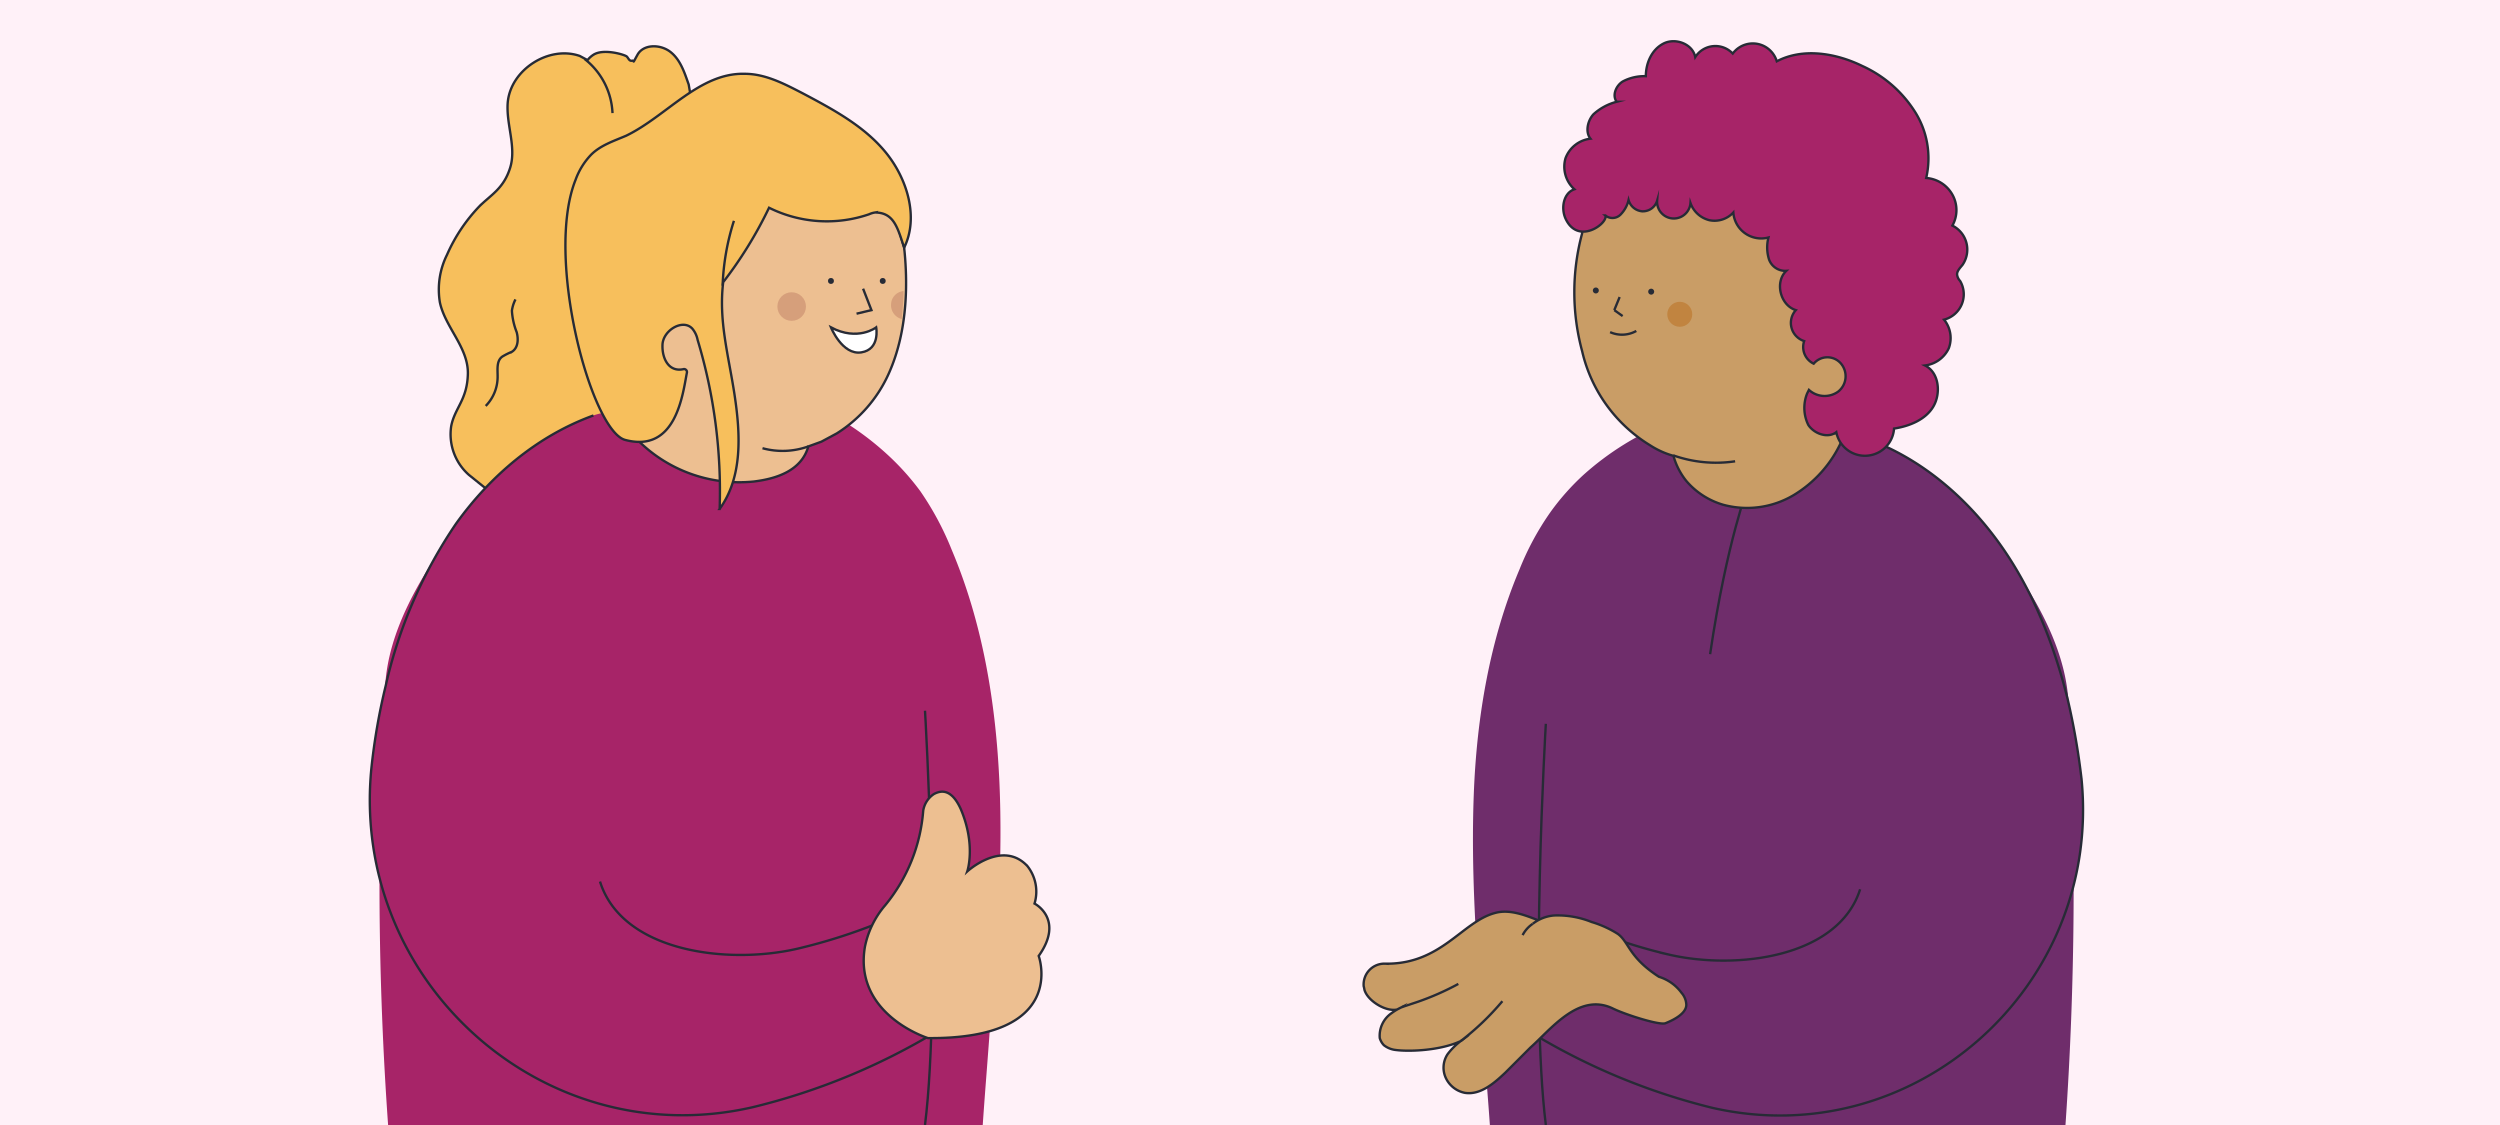 <?xml version="1.0" encoding="utf-8"?>
<svg xmlns="http://www.w3.org/2000/svg" data-name="Capa 1" id="Capa_1" viewBox="0 0 420 189">
  <rect x="0" y="0" width="420" height="189" fill="#808080" stroke="none"/>
  <defs>
    <style>.cls-1{fill:#fff1f8;}.cls-2{fill:#f7bf5c;}.cls-11,.cls-12,.cls-2,.cls-3,.cls-5,.cls-6,.cls-8{stroke:#272b36;stroke-miterlimit:10;stroke-width:0.4px;}.cls-3{fill:none;}.cls-4,.cls-5{fill:#a72468;}.cls-6{fill:#edbf91;}.cls-7{fill:#d69f7b;}.cls-8{fill:#fff;}.cls-9{fill:#272b36;}.cls-10,.cls-11{fill:#6f2d6b;}.cls-12{fill:#c99d66;}.cls-13{fill:#c18440;}</style>
  </defs>
  <rect class="cls-1" height="189" transform="translate(420 189) rotate(-180)" width="420"/>
  <path class="cls-2" d="M97.4,9.4c-5.2-1.8-11.6,2.3-12.1,7.8-.3,3.7,1.5,7.5.4,11s-3.2,4.5-5.2,6.5a28,28,0,0,0-5.4,8.1,13.1,13.1,0,0,0-1.2,8c.9,4.2,4.8,7.6,4.7,12s-2.2,5.7-2.8,8.8a9.1,9.1,0,0,0,3,8.2L104,100.1l13.4-76-1.7-9.9c-.7-2-1.4-4.2-3.1-5.5s-4.5-1.3-5.5.5-.4.9-.9,1-.6-.4-.9-.7-3.9-1.4-5.6-.3a4.1,4.1,0,0,0-1,.9Z"/>
  <path class="cls-3" d="M102.9,19a12.2,12.2,0,0,0-4.7-9.1"/>
  <path class="cls-3" d="M86.6,50.3a6,6,0,0,0-.6,1.9,11.7,11.7,0,0,0,.8,3.6c.3,1.1.3,2.6-.8,3.3a11.9,11.9,0,0,0-1.6.8c-1,.7-.8,2.1-.8,3.3a7,7,0,0,1-2,5"/>
  <path class="cls-4" d="M166.4,171.4c-.4,5.9-.9,11.7-1.3,17.6H65.2a573.2,573.2,0,0,1-.5-73.6c.5-9.5,5.9-18.3,11.4-26.2S88.6,74.3,99.7,69.8c1.7-.7,8.2-1.4,10.1-1.4s-6.1,2.1-5.3,2.2c3.9,6.6,6.4,3.6,13.8,5.5,1.6.5,1.2,1.2.3,1.9,2.9-.4,6.9,0,7.8-1.9s-2.1-9.3-2-10.4.4-6.3,1.9-5.1a65.8,65.8,0,0,0,8.4,6l-.7.3a49.1,49.1,0,0,1,14.9,9.3,42.7,42.7,0,0,1,5.7,6.3,49.8,49.8,0,0,1,5.3,9.9c5.2,12.3,7.4,25.7,8,39S167.5,158.1,166.4,171.4Z"/>
  <path class="cls-5" d="M100.8,148.1c3.7,11.8,21.3,14,33.1,11.3a94.8,94.8,0,0,0,14.1-4.5l9.5,18.3a109.7,109.7,0,0,1-31,12.8c-35.1,8.1-67.7-21.1-64.1-57a104.7,104.7,0,0,1,2.4-13.8A79.5,79.5,0,0,1,76.6,88c5.8-8.1,13.7-14.8,23.1-18.2"/>
  <path class="cls-3" d="M155.4,119.4s2.8,47.1,0,69.6"/>
  <path class="cls-6" d="M103,38.1l.6,32.1,3.2,3.4a24.1,24.1,0,0,0,19.8,7.3c4.2-.5,8.1-2,9.2-5.9l2.2-.8h0l2.6-1.4a22.9,22.9,0,0,0,8.6-9.8c1.9-4.1,3.8-11,2.7-21.4l-3.3-11-15.1-5.7Z"/>
  <polyline class="cls-3" points="145 48.5 146.4 52.1 143.9 52.7"/>
  <path class="cls-7" d="M151.8,48.9c0,1.7-.2,3.2-.3,4.7a2.4,2.4,0,0,1-1.8-2.5A2.3,2.3,0,0,1,151.8,48.9Z"/>
  <circle class="cls-7" cx="133" cy="51.5" r="2.4"/>
  <path class="cls-8" d="M139.6,55c4.5,2.4,7.6,0,7.6,0s.7,3.7-2.5,4.2S139.6,55,139.6,55Z"/>
  <path class="cls-3" d="M135.8,75a12.8,12.8,0,0,1-7.7.3"/>
  <circle class="cls-9" cx="139.6" cy="47.2" r="0.5"/>
  <circle class="cls-9" cx="148.3" cy="47.2" r="0.5"/>
  <path class="cls-2" d="M121.5,47.4c-.8,6.5.9,12.3,1.9,18.9s1.4,13.8-2.5,19.2a88.1,88.1,0,0,0-3.7-28.4,4.2,4.2,0,0,0-.9-1.9c-1.6-1.7-4.9.3-5,2.7s1.1,4.7,3.6,4.1a.5.5,0,0,1,.5.6c-.7,3.6-1.8,13.6-10.4,11.3-5.7-1.6-13.5-30.7-8.3-43.7A11.9,11.9,0,0,1,99.3,26c1.6-1.6,3.8-2.3,5.9-3.2,6.8-3.3,12.3-10.6,19.9-10.4,3.5,0,6.7,1.7,9.8,3.3,5.1,2.7,10.3,5.5,13.9,9.9s5.6,10.9,3.1,16c-1.1-3.3-1.7-5.9-4.9-5.9a3.8,3.8,0,0,0-1,.3,21.8,21.8,0,0,1-16.8-1.1,70,70,0,0,1-7.7,12.5"/>
  <path class="cls-3" d="M121.4,48a40.2,40.2,0,0,1,1.9-10.9"/>
  <path class="cls-6" d="M174.5,160.6s5.1,14-18.6,13.8c0,0-12.5-3.9-10.6-15.3a15.3,15.3,0,0,1,3.4-7,28.4,28.4,0,0,0,6.4-15.9,4.1,4.1,0,0,1,1.8-2.8c1.3-.7,3-.8,4.5,2.5,2.6,6.1,1.1,10.5,1.1,10.5s5.9-5.4,10.1-.9a6.9,6.9,0,0,1,1.2,6.3S178.9,154.4,174.5,160.6Z"/>
  <path class="cls-10" d="M249,172c.4,5.6.9,11.3,1.3,17H347a572.9,572.9,0,0,0,.5-71.2c-.6-9.3-5.8-17.8-11.1-25.4S324.3,78,313.6,73.7c-1.7-.7-8-1.4-9.8-1.4s5.9,2,5.1,2.2c-3.7,6.3-6.2,3.4-13.3,5.3-1.6.4-1.2,1.1-.3,1.7-2.8-.3-6.7.1-7.6-1.7s2.1-9.1,2-10.1-.5-6.1-1.9-4.9a69.8,69.8,0,0,1-8.1,5.7l.6.4A48.3,48.3,0,0,0,266,79.8a40.7,40.7,0,0,0-5.5,6.2,46.7,46.7,0,0,0-5.2,9.6c-5,11.8-7.2,24.8-7.7,37.7S248,159.1,249,172Z"/>
  <path class="cls-3" d="M293.8,81.4s-3.7,9.5-6.5,28.5"/>
  <path class="cls-11" d="M312.5,149.4c-3.6,11.4-20.6,13.6-32,11a86.4,86.4,0,0,1-13.7-4.4l-9.2,17.7a108.7,108.7,0,0,0,30,12.4c34,7.8,65.5-20.4,62.1-55.2a119.2,119.2,0,0,0-2.3-13.3c-2.3-9.3-5.9-18.5-11.5-26.3S322.7,77,313.6,73.7"/>
  <path class="cls-12" d="M308.8,72.7a5.8,5.8,0,0,0,.5,1.4v.2a20.3,20.3,0,0,1-8,8.9,15.3,15.3,0,0,1-11.8,1.6,12.9,12.9,0,0,1-6.2-4,11.8,11.8,0,0,1-2.1-4h0v-.2a14.4,14.4,0,0,1-4-1.8,25.1,25.1,0,0,1-11.4-15.8,38,38,0,0,1,0-19.8l-.4-5.1c.8-.1,1.3.2,2-.3s2.4-4.1,2.7-5.7c1,.7,4.5,4.5,5.4,3.7l-1.3-2.6c-.1,1.3,3.7,1.9,4.5,2.9s-3-.7-1.3-2.6c-2.3-9.2,3.7-5.4,6.4-.2.8,1.5,4.1-.4,5.1-1.7.3,2.1,6.7,3.4,8.7,4s5.8,6.3,7.3,4.8c-.7,2.2-5.3,11.3-3.6,12.7a5.1,5.1,0,0,0,1.8.9v.5a13.1,13.1,0,0,0-.5,3.9,4.7,4.7,0,0,0,1.7,3.5,2.2,2.2,0,0,1,1,.9c.2.6,4-5.3,3.9-4.7s2.1,2.5,3.2,1.8-2.3,5.4-1.6,7.1a4.5,4.5,0,0,1-1.6,4.9c-1.2.8-3.9.5-4.4-.8a4,4,0,0,0,.2,3.7,5.1,5.1,0,0,0,1.5,1.4,3,3,0,0,0,2.5.5h0Z"/>
  <path class="cls-3" d="M272.1,49.9l-.9,2.2"/>
  <path class="cls-3" d="M271.2,52.1l1.4,1"/>
  <path class="cls-9" d="M268.1,49.3a.5.5,0,1,0,0-1,.5.5,0,0,0,0,1Z"/>
  <path class="cls-9" d="M277.4,49.5a.5.5,0,1,0,0-1,.5.5,0,0,0,0,1Z"/>
  <path class="cls-3" d="M270.5,55.8a4.9,4.9,0,0,0,4.4-.2"/>
  <circle class="cls-13" cx="282.2" cy="52.8" r="2.1"/>
  <path class="cls-3" d="M281.1,76.5a21.6,21.6,0,0,0,10.4,1"/>
  <path class="cls-5" d="M303.6,66.1a6.5,6.5,0,0,0,.2,5.3c1,1.5,3.3,2.3,4.7,1.2a4.9,4.9,0,0,0,9.7-.6c2.6-.4,5.3-1.5,6.6-3.7s1-5.7-1.4-6.9a5.1,5.1,0,0,0,4-2.9,4.9,4.9,0,0,0-.8-4.8,4.4,4.4,0,0,0,2.7-6.5,1.9,1.9,0,0,1-.5-1c-.1-.6.5-1.2.9-1.7a4.5,4.5,0,0,0-1.7-6.6,5.3,5.3,0,0,0,0-5.2,5.5,5.5,0,0,0-4.4-2.8,14.6,14.6,0,0,0-2-11.3,20.5,20.5,0,0,0-8.7-7.5c-4.5-2.2-10-3.1-14.4-.8A4.2,4.2,0,0,0,291.1,9a4,4,0,0,0-6.3.6c-.4-2.2-3.3-3.3-5.3-2.3s-3,3.3-3,5.5a7.7,7.7,0,0,0-3.9.9c-1.1.7-1.8,2.3-1,3.4a9.2,9.2,0,0,0-3.9,2.1c-1,1.1-1.4,3-.5,4.1a5.1,5.1,0,0,0-4.2,3.3,5.1,5.1,0,0,0,1.5,5.2c-1.8.6-2.3,3.1-1.5,4.9,2.1,4.6,7.2.8,6.7-.5a1.9,1.9,0,0,0,2.6-.2,5.1,5.1,0,0,0,1.3-2.4,2.6,2.6,0,0,0,2.3,1.9,2.5,2.5,0,0,0,2.5-1.8,2.8,2.8,0,0,0,5.6.4,4.5,4.5,0,0,0,3.2,2.9,4.3,4.3,0,0,0,4-1.3,4.7,4.7,0,0,0,5.9,4.2,6.7,6.7,0,0,0,.1,3.7,2.9,2.9,0,0,0,2.9,1.9c-2,1.9-1,5.8,1.6,6.6a3.2,3.2,0,0,0,1.4,5.2,3.1,3.1,0,0,0,1.6,3.8,3,3,0,0,1,4.6,0,3.3,3.3,0,0,1-.5,4.7,3.9,3.9,0,0,1-4.9-.3Z"/>
  <path class="cls-3" d="M259.7,121.6s-2.7,45.7,0,67.4"/>
  <path class="cls-12" d="M258.4,154.6c-2.3-.9-4.9-1.9-7.3-1.2-5.5,1.5-9,8.6-18.3,8.5a3.5,3.5,0,0,0-3.7,3.8c.1.3.1.6.2.8.7,1.8,3.6,3.5,5.4,3.1l.8-.4a9.5,9.5,0,0,0-1.7,1,4.6,4.6,0,0,0-2,4.2,2.9,2.9,0,0,0,.7,1.2,3.9,3.9,0,0,0,2,.8c2.3.3,7.5.1,10.9-1.5a11.5,11.5,0,0,0-2.2,2.2,4.1,4.1,0,0,0-.3,4,4.5,4.5,0,0,0,3.2,2.5c2.6.4,4.9-1.6,6.8-3.4l4.2-4.2c3.4-3,8.1-9.3,13.8-6.6,2,1,7.9,2.9,8.9,2.5s3.5-1.5,3.5-3.1a3.2,3.2,0,0,0-.8-2,7.4,7.4,0,0,0-3.8-2.7c-5.1-3.3-5-5.8-6.9-7.2a17.5,17.5,0,0,0-4.4-2,15.3,15.3,0,0,0-6.3-1.1,6.7,6.7,0,0,0-3.6,1.4"/>
  <path class="cls-12" d="M255.8,157.1a5.2,5.2,0,0,1,1.7-1.9"/>
  <path class="cls-12" d="M245,165.3a45.4,45.4,0,0,1-6.8,3l-2.7.9"/>
  <path class="cls-12" d="M252.4,168.2a44.4,44.4,0,0,1-7,6.7"/>
</svg>